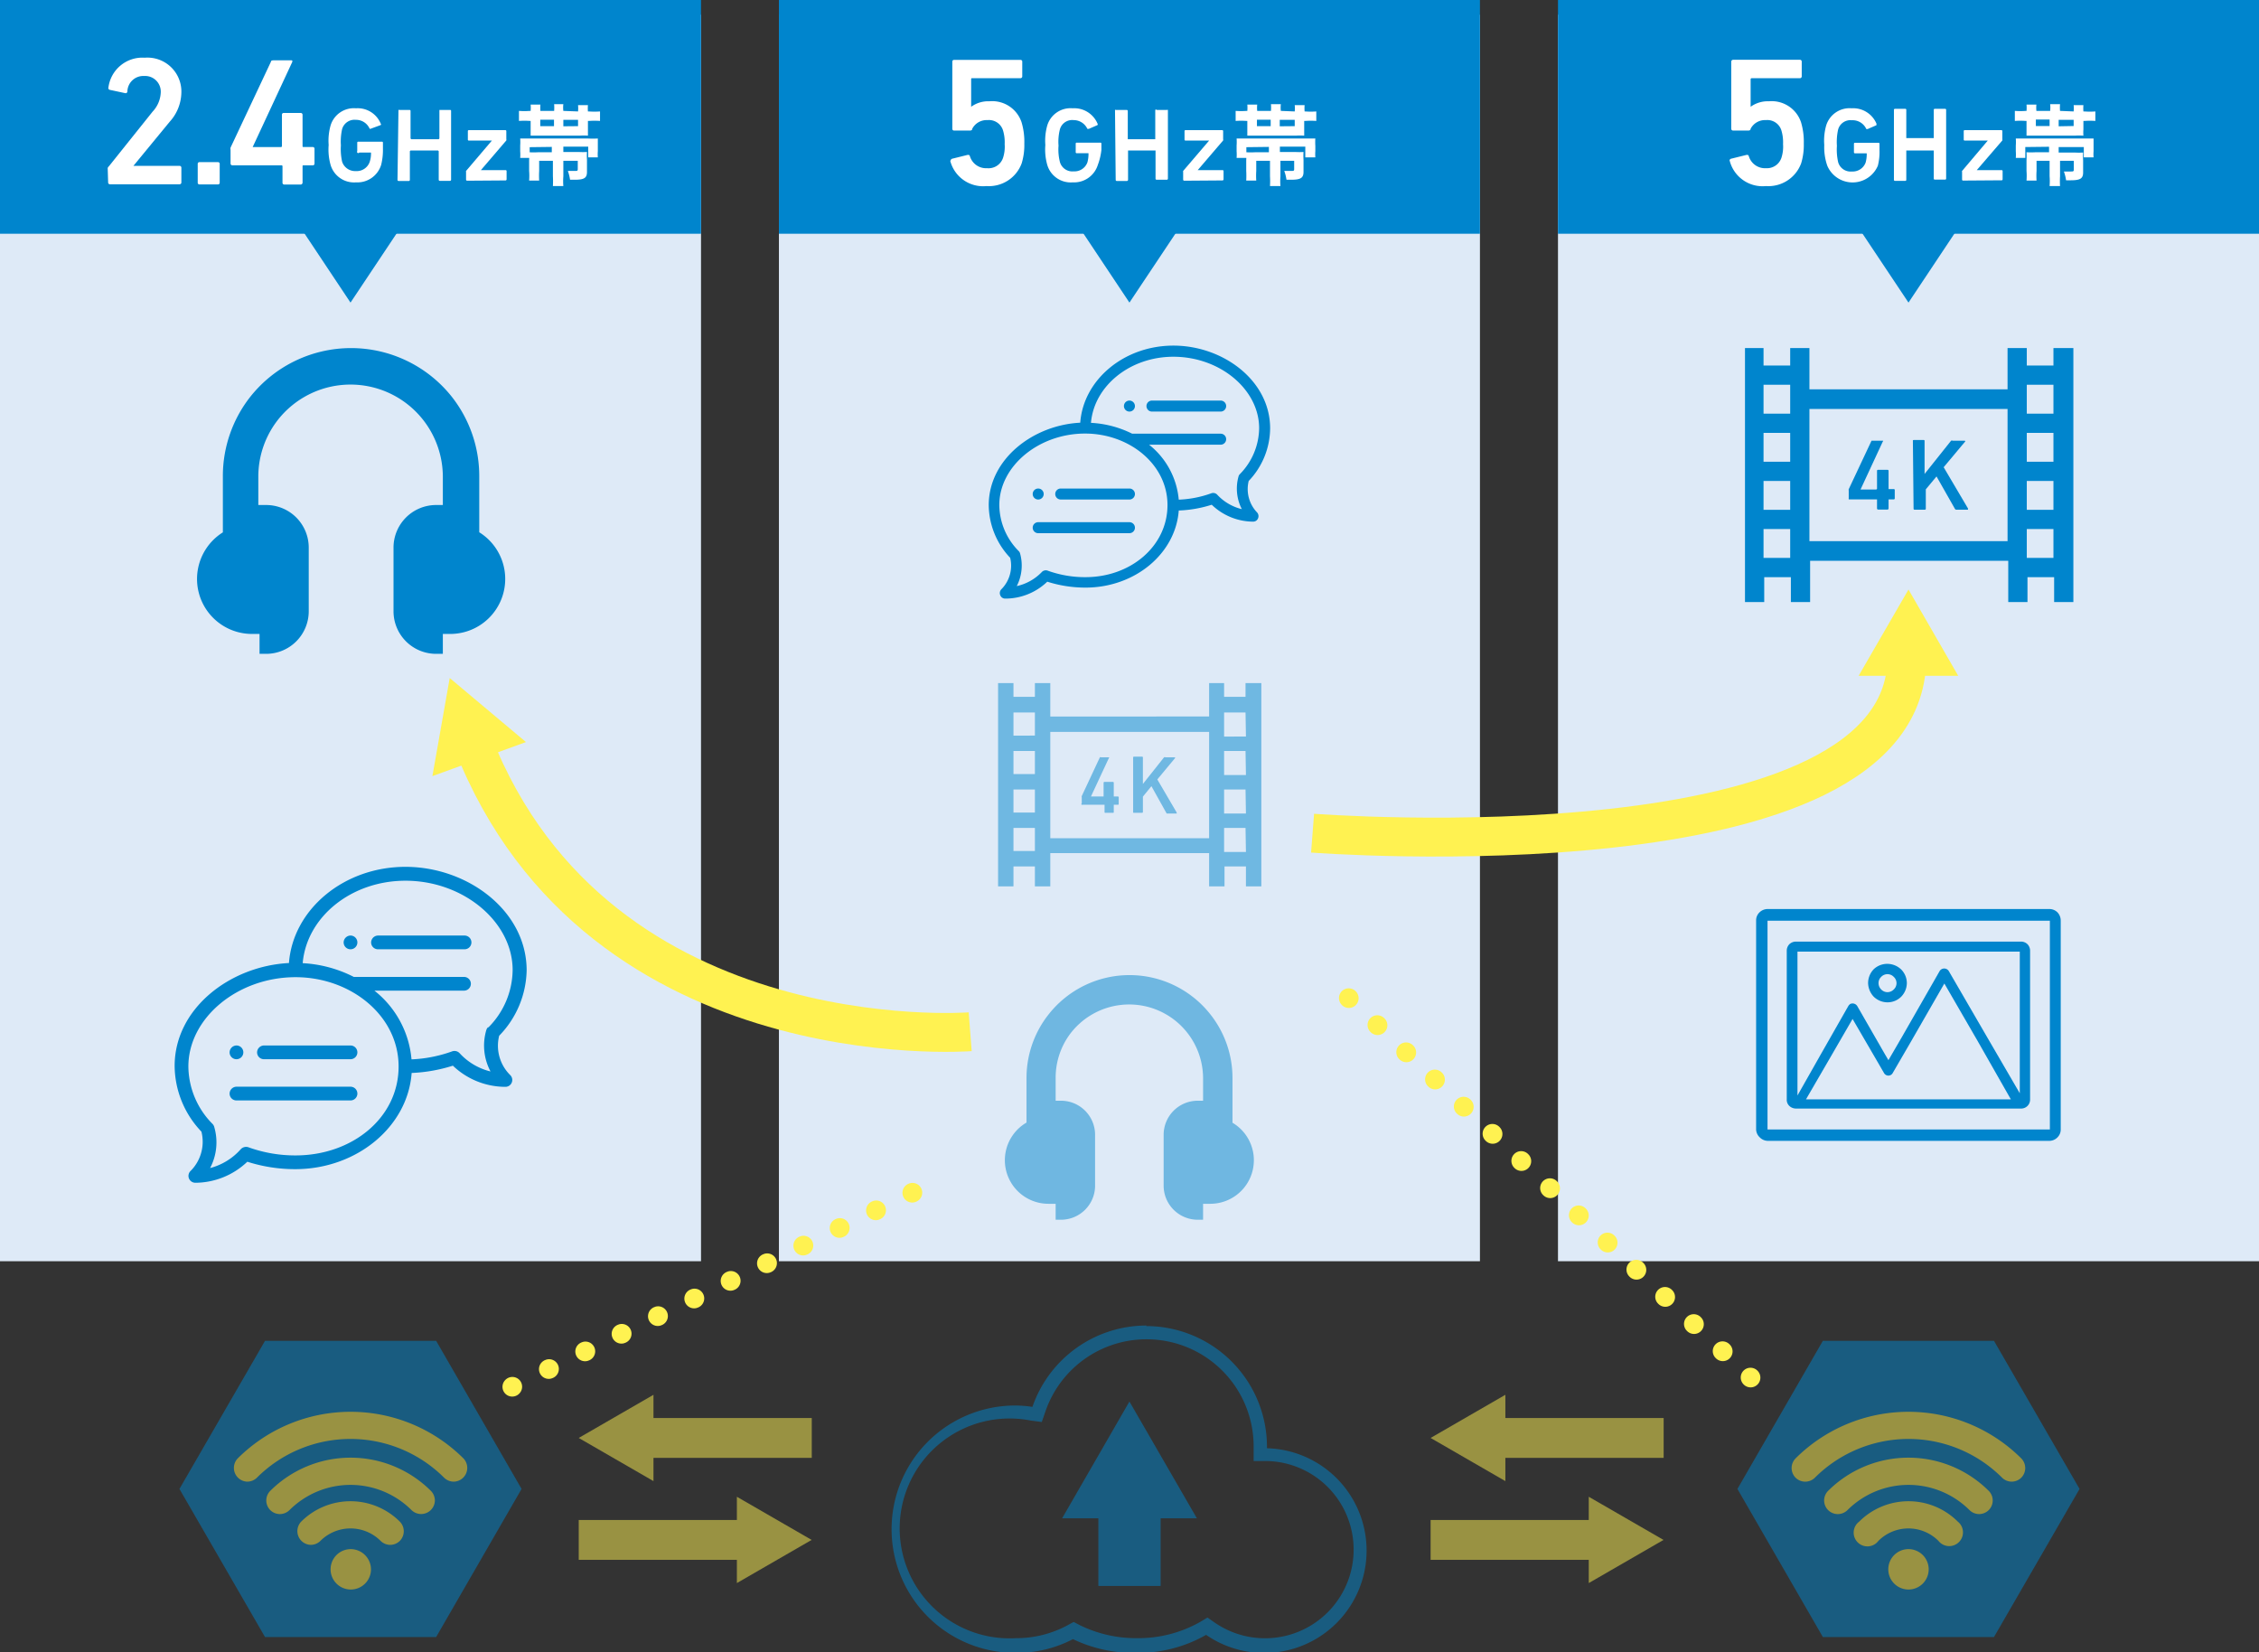 <svg xmlns="http://www.w3.org/2000/svg" viewBox="0 0 164.41 120.24"><rect x="0" y="0" width="164.41" height="120.24" fill="#333333" stroke="none"/><defs><style>.cls-1,.cls-6{opacity:0.5;}.cls-2{fill:#fff251;}.cls-3{fill:#deeaf7;}.cls-4,.cls-6{fill:#0085cd;}.cls-5{fill:#fff;}.cls-10,.cls-7,.cls-8,.cls-9{fill:none;stroke:#fff251;}.cls-7{stroke-miterlimit:10;stroke-width:2.83px;}.cls-10,.cls-8,.cls-9{stroke-linecap:round;stroke-linejoin:round;stroke-width:1.42px;}.cls-9{stroke-dasharray:0.03 2.91;}.cls-10{stroke-dasharray:0.03 2.85;}</style></defs><g id="レイヤー_2" data-name="レイヤー 2"><g id="レイヤー_1-2" data-name="レイヤー 1"><g class="cls-1"><rect class="cls-2" x="46.4" y="103.19" width="12.68" height="2.9"/><polygon class="cls-2" points="42.12 104.64 47.56 107.78 47.56 101.5 42.12 104.64"/><rect class="cls-2" x="42.12" y="110.61" width="12.68" height="2.9"/><polygon class="cls-2" points="59.07 112.06 53.63 115.2 53.63 108.92 59.07 112.06"/></g><g class="cls-1"><rect class="cls-2" x="108.4" y="103.19" width="12.68" height="2.9"/><polygon class="cls-2" points="104.12 104.64 109.56 107.78 109.56 101.5 104.12 104.64"/><rect class="cls-2" x="104.12" y="110.61" width="12.68" height="2.9"/><polygon class="cls-2" points="121.07 112.06 115.63 115.2 115.63 108.92 121.07 112.06"/></g><rect class="cls-3" x="56.69" y="1.07" width="51.02" height="90.71"/><polygon class="cls-4" points="82.2 22.02 75.12 11.39 89.29 11.39 82.2 22.02"/><rect class="cls-4" x="56.69" width="51.02" height="17.01"/><rect class="cls-3" y="1.07" width="51.02" height="90.71"/><polygon class="cls-4" points="25.51 22.02 18.43 11.39 32.6 11.39 25.51 22.02"/><rect class="cls-4" width="51.02" height="17.01"/><rect class="cls-3" x="113.39" y="1.07" width="51.02" height="90.71"/><polygon class="cls-4" points="138.9 22.02 131.81 11.39 145.98 11.39 138.9 22.02"/><rect class="cls-4" x="113.39" width="51.02" height="17.01"/><path class="cls-5" d="M69.19,11.71a.15.15,0,0,1,.11-.16l1.13-.28c.08,0,.13,0,.16.1a1.23,1.23,0,0,0,1.25.87A1.11,1.11,0,0,0,73,11.49a2.62,2.62,0,0,0,.12-1,3,3,0,0,0-.12-1,1.07,1.07,0,0,0-1.13-.75,1.18,1.18,0,0,0-1.11.63c0,.09-.07.13-.16.13H69.44a.12.12,0,0,1-.13-.13V4.49a.12.12,0,0,1,.13-.13h4.83a.12.12,0,0,1,.13.13V5.55a.13.13,0,0,1-.13.14H70.76c-.05,0-.08,0-.08.08v2h0a2.12,2.12,0,0,1,1.33-.4,2.25,2.25,0,0,1,2.34,1.53,4.92,4.92,0,0,1,.2,1.55,4.57,4.57,0,0,1-.19,1.43,2.54,2.54,0,0,1-2.56,1.66,2.47,2.47,0,0,1-2.65-1.87Z"/><path class="cls-5" d="M76.08,10.55a4.07,4.07,0,0,1,.14-1.42,1.77,1.77,0,0,1,1.85-1.25A1.84,1.84,0,0,1,79.88,9a.1.1,0,0,1,0,.1l-.64.28s-.09,0-.1,0a1.1,1.1,0,0,0-1-.64.93.93,0,0,0-1,.67,3.66,3.66,0,0,0-.1,1.19,3.7,3.7,0,0,0,.1,1.19.94.94,0,0,0,1,.68,1,1,0,0,0,1-.65,2.25,2.25,0,0,0,.08-.67s0,0,0,0h-.85a.07.07,0,0,1-.08-.08v-.61a.07.07,0,0,1,.08-.08h1.71a.07.07,0,0,1,.08.08v.45A4.47,4.47,0,0,1,79.9,12a1.81,1.81,0,0,1-1.83,1.27A1.78,1.78,0,0,1,76.22,12,4.1,4.1,0,0,1,76.08,10.55Z"/><path class="cls-5" d="M81.15,8A.07.07,0,0,1,81.22,8H82a.08.08,0,0,1,.08.08v2s0,.05,0,.05h2s0,0,0-.05V8A.07.07,0,0,1,84.19,8h.74A.07.07,0,0,1,85,8v5a.08.08,0,0,1-.08.08h-.74a.08.08,0,0,1-.08-.08V11s0-.05,0-.05h-2s0,0,0,.05v2.09a.09.09,0,0,1-.08.08h-.75a.08.08,0,0,1-.07-.08Z"/><path class="cls-5" d="M86.19,13.15a.08.08,0,0,1-.08-.08v-.56a.14.14,0,0,1,0-.07L88,10.23H86.29a.07.07,0,0,1-.08-.08V9.55a.07.07,0,0,1,.08-.08h2.65a.07.07,0,0,1,.08.08v.59a.11.11,0,0,1,0,.08l-1.85,2.16v0h1.8a.07.07,0,0,1,.08.07v.6a.08.08,0,0,1-.08.08Z"/><path class="cls-5" d="M94.23,8.11a2.32,2.32,0,0,0,0-.46h.72a2.61,2.61,0,0,0,0,.46H95a5.43,5.43,0,0,0,.8,0v.69a5.79,5.79,0,0,0-.8,0h-.08v.63c0,.2,0,.31,0,.44a4.49,4.49,0,0,0-.61,0H90.78c0-.16,0-.26,0-.47v-.6h-.06a5.63,5.63,0,0,0-.79,0V8.07a5.19,5.19,0,0,0,.79,0h.06a2.61,2.61,0,0,0,0-.46h.72a2.12,2.12,0,0,0,0,.46h1a2.93,2.93,0,0,0,0-.49h.72a2.09,2.09,0,0,0,0,.49Zm-3.52,2.6v.78H90a3.23,3.23,0,0,0,0-.48v-.42a3.58,3.58,0,0,0,0-.51c.21,0,.4,0,.71,0H95c.34,0,.52,0,.73,0a4.11,4.11,0,0,0,0,.53V11a3,3,0,0,0,0,.45H95v-.78H93.15v.39h1.12a5.08,5.08,0,0,0,.6,0,4.63,4.63,0,0,0,0,.57v.88c0,.44-.21.57-.91.57h-.33a3.33,3.33,0,0,0-.16-.64l.47,0c.21,0,.25,0,.25-.14V11.7h-1v1.13a4.29,4.29,0,0,0,0,.71h-.76a6.27,6.27,0,0,0,0-.72V11.7h-1v.74a5.48,5.48,0,0,0,0,.7h-.73a6.41,6.41,0,0,0,0-.7v-.78a5.09,5.09,0,0,0,0-.58,6.23,6.23,0,0,0,.65,0h1v-.39Zm1.77-2h-1v.47h1Zm1.75.47V8.72H93.14v.47Z"/><path class="cls-5" d="M7.84,12.29a.18.18,0,0,1,.07-.17l3.2-4a2.16,2.16,0,0,0,.59-1.39,1.14,1.14,0,0,0-1.21-1.2A1.16,1.16,0,0,0,9.27,6.67a.13.13,0,0,1-.15.11L8,6.54a.13.13,0,0,1-.11-.16A2.49,2.49,0,0,1,10.53,4.2,2.47,2.47,0,0,1,13.2,6.74a3.24,3.24,0,0,1-.85,2.12L9.71,12.07v0h3.36a.13.13,0,0,1,.13.14v1.06a.13.13,0,0,1-.13.14H8a.13.13,0,0,1-.13-.14Z"/><path class="cls-5" d="M14.39,11.93a.12.12,0,0,1,.13-.13h1.34a.12.12,0,0,1,.13.13v1.36a.12.12,0,0,1-.13.13H14.52a.12.12,0,0,1-.13-.13Z"/><path class="cls-5" d="M16.78,11.9v-1a.38.38,0,0,1,0-.16l2.94-6.25c0-.08.09-.1.19-.1h1.26c.1,0,.12,0,.1.12l-2.88,6.19v0h2.05a.07.07,0,0,0,.08-.08V8.35a.12.12,0,0,1,.13-.13h1.23a.13.13,0,0,1,.14.13v2.27c0,.05,0,.08.08.08h.66a.12.12,0,0,1,.13.13V11.9a.12.12,0,0,1-.13.13h-.66c-.06,0-.08,0-.08.08v1.18a.14.14,0,0,1-.14.14H20.69a.13.13,0,0,1-.13-.14V12.11a.07.07,0,0,0-.08-.08H16.92A.13.13,0,0,1,16.78,11.9Z"/><path class="cls-5" d="M23.92,10.55a4.07,4.07,0,0,1,.14-1.42,1.77,1.77,0,0,1,1.85-1.25A1.81,1.81,0,0,1,27.71,9a.07.07,0,0,1,0,.1L27,9.36a.08.08,0,0,1-.1,0,1.08,1.08,0,0,0-1-.64.94.94,0,0,0-1,.67,4.16,4.16,0,0,0-.09,1.19,4.21,4.21,0,0,0,.09,1.19,1,1,0,0,0,1,.68,1,1,0,0,0,1-.65A1.92,1.92,0,0,0,27,11.1s0,0,0,0h-.85A.07.07,0,0,1,26,11v-.61a.07.07,0,0,1,.08-.08h1.71a.07.07,0,0,1,.08.08v.45A4.47,4.47,0,0,1,27.74,12a1.81,1.81,0,0,1-1.83,1.27A1.78,1.78,0,0,1,24.06,12,4.1,4.1,0,0,1,23.92,10.55Z"/><path class="cls-5" d="M29,8A.07.07,0,0,1,29.06,8h.75a.07.07,0,0,1,.07.08v2a0,0,0,0,0,.05.05h2a0,0,0,0,0,.05-.05V8A.07.07,0,0,1,32,8h.75a.07.07,0,0,1,.08.08v5a.08.08,0,0,1-.08.08H32a.08.08,0,0,1-.07-.08V11a0,0,0,0,0-.05-.05h-2a0,0,0,0,0-.05.05v2.09a.08.08,0,0,1-.07.08h-.75a.08.08,0,0,1-.08-.08Z"/><path class="cls-5" d="M34,13.15a.08.08,0,0,1-.08-.08v-.56a.14.14,0,0,1,0-.07l1.88-2.21H34.12a.07.07,0,0,1-.07-.08V9.55a.07.07,0,0,1,.07-.08h2.66a.07.07,0,0,1,.07.08v.59a.11.11,0,0,1,0,.08L35,12.38v0h1.8a.07.07,0,0,1,.07.07v.6a.08.08,0,0,1-.07.08Z"/><path class="cls-5" d="M42.07,8.11a2.32,2.32,0,0,0,0-.46h.72a2.61,2.61,0,0,0,0,.46h.07a5.5,5.5,0,0,0,.81,0v.69a5.88,5.88,0,0,0-.8,0h-.08v.63c0,.2,0,.31,0,.44a4.49,4.49,0,0,0-.61,0H38.62c0-.16,0-.26,0-.47v-.6h-.06a5.54,5.54,0,0,0-.79,0V8.07a5.11,5.11,0,0,0,.79,0h.06a2.61,2.61,0,0,0,0-.46h.71a3.76,3.76,0,0,0,0,.46h1a2.93,2.93,0,0,0,0-.49H41a2,2,0,0,0,0,.49Zm-3.52,2.6v.78h-.69a3.23,3.23,0,0,0,0-.48v-.42a3.58,3.58,0,0,0,0-.51c.2,0,.4,0,.71,0h4.22a7.2,7.2,0,0,0,.72,0c0,.15,0,.31,0,.53V11a2.81,2.81,0,0,0,0,.45h-.7v-.78H41v.39h1.12a5.08,5.08,0,0,0,.6,0,4.34,4.34,0,0,0,0,.57v.88c0,.44-.2.57-.9.57h-.33a3.33,3.33,0,0,0-.16-.64l.47,0c.21,0,.25,0,.25-.14V11.7H41v1.13a4.29,4.29,0,0,0,0,.71h-.76a6.27,6.27,0,0,0,0-.72V11.7h-1v.74a6.08,6.08,0,0,0,0,.7h-.73a4.39,4.39,0,0,0,0-.7v-.78a5.09,5.09,0,0,0,0-.58,6.23,6.23,0,0,0,.65,0h1v-.39Zm1.77-2h-1v.47h1Zm1.75.47V8.72H41v.47Z"/><path class="cls-5" d="M125.88,11.71a.14.14,0,0,1,.11-.16l1.13-.28c.08,0,.13,0,.16.1a1.23,1.23,0,0,0,1.25.87,1.11,1.11,0,0,0,1.12-.75,2.62,2.62,0,0,0,.12-1,3,3,0,0,0-.12-1,1.07,1.07,0,0,0-1.13-.75,1.18,1.18,0,0,0-1.11.63c0,.09-.07.13-.16.13h-1.11a.13.13,0,0,1-.14-.13V4.49a.14.14,0,0,1,.14-.14H131a.13.13,0,0,1,.13.14V5.55a.13.13,0,0,1-.13.14h-3.51s-.08,0-.08.08v2h0a2.14,2.14,0,0,1,1.34-.4,2.25,2.25,0,0,1,2.33,1.53,4.92,4.92,0,0,1,.2,1.55,4.57,4.57,0,0,1-.19,1.43,2.54,2.54,0,0,1-2.56,1.66,2.47,2.47,0,0,1-2.65-1.87Z"/><path class="cls-5" d="M132.77,10.55a4.07,4.07,0,0,1,.14-1.42,1.78,1.78,0,0,1,1.85-1.25A1.84,1.84,0,0,1,136.57,9s0,.09,0,.11l-.64.28c-.05,0-.09,0-.1,0a1.09,1.09,0,0,0-1.05-.64.93.93,0,0,0-1,.67,4.16,4.16,0,0,0-.09,1.19,4.21,4.21,0,0,0,.09,1.19.94.94,0,0,0,1,.68,1,1,0,0,0,1-.65,2.25,2.25,0,0,0,.08-.67s0,0,0,0h-.86a.08.08,0,0,1-.07-.08v-.61a.07.07,0,0,1,.07-.08h1.72a.07.07,0,0,1,.07.08v.45a4.06,4.06,0,0,1-.12,1.14,2,2,0,0,1-3.68,0A4.1,4.1,0,0,1,132.77,10.55Z"/><path class="cls-5" d="M137.84,8a.07.07,0,0,1,.07-.08h.75a.07.07,0,0,1,.08.08v2s0,.05,0,.05h2s0,0,0-.05V8a.07.07,0,0,1,.08-.08h.75a.07.07,0,0,1,.07.08v5a.07.07,0,0,1-.07.07h-.75a.07.07,0,0,1-.08-.07V11s0-.05,0-.05h-2s0,0,0,.05v2.09a.07.07,0,0,1-.08.07h-.75a.07.07,0,0,1-.07-.07Z"/><path class="cls-5" d="M142.88,13.14a.07.07,0,0,1-.08-.07v-.56a.09.09,0,0,1,0-.07l1.87-2.21H143a.07.07,0,0,1-.08-.08V9.55a.07.07,0,0,1,.08-.08h2.65a.07.07,0,0,1,.08.08v.59a.19.19,0,0,1,0,.08l-1.86,2.16v0h1.8a.07.07,0,0,1,.08.07v.6a.07.07,0,0,1-.08.07Z"/><path class="cls-5" d="M150.92,8.11a2.52,2.52,0,0,0,0-.46h.71a2.83,2.83,0,0,0,0,.46h.07a5.35,5.35,0,0,0,.8,0v.69a5.72,5.72,0,0,0-.79,0h-.08v.63a2.76,2.76,0,0,0,0,.44,4.66,4.66,0,0,0-.62,0h-3.52c0-.16,0-.26,0-.47v-.6h-.05a5.79,5.79,0,0,0-.8,0V8.07a5.26,5.26,0,0,0,.8,0h.05a2.61,2.61,0,0,0,0-.46h.72a2.06,2.06,0,0,0,0,.46h1a2.14,2.14,0,0,0,0-.49h.72a2.85,2.85,0,0,0,0,.49ZM147.4,10.7v.79h-.69a3.23,3.23,0,0,0,0-.48v-.42a3.58,3.58,0,0,0,0-.51c.21,0,.4,0,.71,0h4.22c.34,0,.52,0,.73,0,0,.15,0,.31,0,.53V11a2.81,2.81,0,0,0,0,.45h-.71V10.7h-1.83v.4H151a5.26,5.26,0,0,0,.61,0,4.34,4.34,0,0,0,0,.57v.88c0,.44-.21.57-.91.57h-.33a3.33,3.33,0,0,0-.16-.64l.47,0c.21,0,.25,0,.25-.14V11.7h-1v1.13a5.79,5.79,0,0,0,0,.71h-.76a4.59,4.59,0,0,0,0-.72V11.7h-.95v.74a5.48,5.48,0,0,0,0,.7h-.73a4.59,4.59,0,0,0,0-.7v-.78a5.24,5.24,0,0,0,0-.58,6.13,6.13,0,0,0,.64,0h1v-.4Zm1.77-2h-1v.47h1Zm1.75.47V8.72h-1.09v.47Z"/><path class="cls-4" d="M34.88,38.74V34.69a9.33,9.33,0,0,0-2-5.82h0a9.36,9.36,0,0,0-14.66,0h0a9.33,9.33,0,0,0-2,5.82v4.05a4,4,0,0,0,2,7.39h.67v1.45h.48a3.1,3.1,0,0,0,3.1-3.09V39.85a3.1,3.1,0,0,0-3.1-3.1H18.8V34.69a6.71,6.71,0,0,1,1.27-3.93h0a6.72,6.72,0,0,1,12.16,3.93v2.06h-.49a3.1,3.1,0,0,0-3.1,3.1v4.64a3.1,3.1,0,0,0,3.1,3.09h.49V46.13h.66a4,4,0,0,0,2-7.39Z"/><path class="cls-6" d="M89.7,81.69V78.45a7.45,7.45,0,0,0-1.63-4.66h0a7.49,7.49,0,0,0-11.73,0h0a7.45,7.45,0,0,0-1.63,4.66v3.24A3.17,3.17,0,0,0,76.3,87.6h.53v1.16h.39a2.48,2.48,0,0,0,2.48-2.48V82.57a2.48,2.48,0,0,0-2.48-2.47h-.39V78.45a5.33,5.33,0,0,1,1-3.14h0a5.38,5.38,0,0,1,9.73,3.14V80.1h-.39a2.48,2.48,0,0,0-2.48,2.47v3.71a2.48,2.48,0,0,0,2.48,2.48h.39V87.6h.53a3.17,3.17,0,0,0,1.59-5.91Z"/><path class="cls-4" d="M82.2,29.15a.4.4,0,0,0,0,.8.4.4,0,0,0,0-.8Z"/><path class="cls-4" d="M75.56,36.35a.4.4,0,1,0,0-.8.4.4,0,0,0,0,.8Z"/><path class="cls-4" d="M85.4,25.15c-3.6,0-6.55,2.49-6.78,5.61-3.43.17-6.66,2.65-6.66,6a5.64,5.64,0,0,0,1.56,3.83,2.43,2.43,0,0,1-.64,2.29.4.4,0,0,0-.08.44.38.38,0,0,0,.36.24,4.4,4.4,0,0,0,3.06-1.23,9.2,9.2,0,0,0,2.78.43c3.61,0,6.56-2.48,6.79-5.61a8.91,8.91,0,0,0,2.4-.42,4.37,4.37,0,0,0,3,1.23.38.38,0,0,0,.37-.24.4.4,0,0,0-.08-.44A2.46,2.46,0,0,1,90.88,35a5.59,5.59,0,0,0,1.56-3.83C92.44,27.68,89,25.15,85.4,25.15ZM79,42a8,8,0,0,1-2.74-.47.4.4,0,0,0-.44.1A3.6,3.6,0,0,1,74,42.65a3.27,3.27,0,0,0,.24-2.38.37.37,0,0,0-.1-.17,4.81,4.81,0,0,1-1.41-3.35c0-2.82,2.86-5.2,6.24-5.2,3.2,0,6,2.22,6,5.2S82.31,42,79,42ZM90.24,34.5a.37.37,0,0,0-.1.17,3.27,3.27,0,0,0,.24,2.38A3.6,3.6,0,0,1,88.59,36a.4.4,0,0,0-.44-.1,7.85,7.85,0,0,1-2.36.46,5.75,5.75,0,0,0-2.16-4h5.21a.4.4,0,0,0,0-.8H82.4a7.58,7.58,0,0,0-3-.79c.23-2.68,2.83-4.81,6-4.81,3.39,0,6.24,2.38,6.24,5.2A4.84,4.84,0,0,1,90.24,34.5Z"/><path class="cls-4" d="M82.2,35.55h-5a.4.4,0,1,0,0,.8h5a.4.4,0,0,0,0-.8Z"/><path class="cls-4" d="M82.2,38H75.56a.4.4,0,0,0,0,.8H82.2a.4.4,0,0,0,0-.8Z"/><path class="cls-4" d="M88.84,29.15h-5a.4.4,0,1,0,0,.8h5a.4.4,0,0,0,0-.8Z"/><path class="cls-4" d="M25.51,68.08a.51.51,0,0,0-.5.5.5.5,0,0,0,.5.5.5.5,0,0,0,.5-.5A.5.5,0,0,0,25.51,68.08Z"/><path class="cls-4" d="M17.21,77.08a.5.5,0,0,0,.5-.5.5.5,0,0,0-.5-.5.51.51,0,0,0-.5.5A.5.5,0,0,0,17.21,77.08Z"/><path class="cls-4" d="M29.51,63.08c-4.5,0-8.19,3.11-8.48,7-4.29.22-8.32,3.31-8.32,7.49a7,7,0,0,0,1.95,4.78,3,3,0,0,1-.8,2.87.5.5,0,0,0,.35.85A5.52,5.52,0,0,0,18,84.54a11.43,11.43,0,0,0,3.48.54c4.5,0,8.2-3.1,8.48-7a11.52,11.52,0,0,0,3-.53,5.54,5.54,0,0,0,3.82,1.54.5.5,0,0,0,.36-.85,3,3,0,0,1-.81-2.87,7,7,0,0,0,2-4.78C38.31,66.24,34,63.08,29.51,63.08Zm-8,21a10,10,0,0,1-3.42-.59.53.53,0,0,0-.56.13A4.49,4.49,0,0,1,15.29,85a4,4,0,0,0,.3-3,.5.5,0,0,0-.12-.21,6,6,0,0,1-1.76-4.18c0-3.52,3.57-6.5,7.8-6.5,4,0,7.5,2.78,7.5,6.5S25.65,84.08,21.51,84.08Zm14-9.32a.5.5,0,0,0-.12.21,4,4,0,0,0,.31,3,4.48,4.48,0,0,1-2.25-1.33.51.51,0,0,0-.55-.13,9.84,9.84,0,0,1-2.95.58,7.15,7.15,0,0,0-2.7-5h6.52a.5.5,0,0,0,.5-.5.5.5,0,0,0-.5-.5H25.75a9.25,9.25,0,0,0-3.72-1c.29-3.36,3.53-6,7.48-6,4.23,0,7.8,3,7.8,6.5A6,6,0,0,1,35.55,74.76Z"/><path class="cls-4" d="M25.51,76.08h-6.3a.51.51,0,0,0-.5.5.5.5,0,0,0,.5.5h6.3a.5.5,0,0,0,.5-.5A.5.5,0,0,0,25.51,76.08Z"/><path class="cls-4" d="M25.51,79.08h-8.3a.51.51,0,0,0-.5.5.5.5,0,0,0,.5.5h8.3a.5.5,0,0,0,.5-.5A.5.5,0,0,0,25.51,79.08Z"/><path class="cls-4" d="M33.81,68.08h-6.3a.51.51,0,0,0-.5.5.5.5,0,0,0,.5.5h6.3a.5.5,0,0,0,.5-.5A.5.5,0,0,0,33.81,68.08Z"/><path class="cls-4" d="M149.74,66.39a.83.83,0,0,0-.58-.24H128.64a.85.85,0,0,0-.58.24.8.8,0,0,0-.25.58V82.19a.82.82,0,0,0,.27.58.83.83,0,0,0,.58.25h20.5a.83.83,0,0,0,.58-.25.8.8,0,0,0,.24-.58V67A.87.87,0,0,0,149.74,66.39Zm-.51,15.8s0,0,0,0,0,0-.05,0H128.64s0,0,0,0a.07.07,0,0,1,0,0V67h0s0,0,0,0l0,0h20.5l.05,0a.12.12,0,0,1,0,0V82.19Z"/><path class="cls-4" d="M147.56,68.71a.67.67,0,0,0-.48-.19H130.72a.7.7,0,0,0-.49.19.68.68,0,0,0-.19.49V80a.61.61,0,0,0,.19.48.7.7,0,0,0,.49.19h16.36a.65.65,0,0,0,.67-.67V69.2A.68.68,0,0,0,147.56,68.71ZM141.51,80v0H131.44l1.7-2.93,1.69-2.92,1.7,2.92v0l.58,1a.39.39,0,0,0,.14.15.36.36,0,0,0,.51-.15l1.33-2.29,2.42-4.21,2.42,4.18v0L146.35,80Zm5.52-.39-2.45-4.21v0l-2.75-4.74a.39.39,0,0,0-.66,0l-2.73,4.77-1,1.72-.27-.46v0l-2-3.48a.4.4,0,0,0-.51-.15.51.51,0,0,0-.14.15l-2,3.51-1.7,3V69.25H147V79.58Z"/><path class="cls-4" d="M138.37,70.55a1.47,1.47,0,0,0-1-.41,1.43,1.43,0,0,0-1,.39l0,0a1.45,1.45,0,0,0-.41,1,1.5,1.5,0,0,0,.41,1,1.44,1.44,0,0,0,1,.41,1.41,1.41,0,0,0,1-.41,1.44,1.44,0,0,0,.41-1A1.41,1.41,0,0,0,138.37,70.55ZM137.83,72a.63.63,0,0,1-.92,0,.65.65,0,0,1-.19-.45.61.61,0,0,1,.19-.46.63.63,0,0,1,.92,0,.62.62,0,0,1,0,.91Z"/><path class="cls-4" d="M149.45,25.33V26.6h-1.94V25.33h-1.4v3H131.69v-3h-1.4V26.6h-1.94V25.33H127V43.81h1.4V42h1.94v1.81h1.4v-3h14.42v3h1.4V42h1.94v1.81h1.4V25.33ZM130.29,40.6h-1.94V38.5h1.94Zm0-3.5h-1.94V35h1.94Zm0-3.5h-1.94V31.5h1.94Zm0-3.5h-1.94V28h1.94Zm15.82,9.28H131.69V29.76h14.42Zm3.34,1.22h-1.94V38.5h1.94Zm0-3.5h-1.94V35h1.94Zm0-3.5h-1.94V31.5h1.94Zm0-3.5h-1.94V28h1.94Z"/><path class="cls-4" d="M134.55,36.27v-.58a.2.2,0,0,1,0-.09l1.66-3.53s.05,0,.1,0h.72s.07,0,0,.06l-1.62,3.49v0h1.15a0,0,0,0,0,.05-.05V34.27a.07.07,0,0,1,.08-.08h.69a.07.07,0,0,1,.07.08v1.27a0,0,0,0,0,0,.05h.37a.07.07,0,0,1,.08.08v.6a.07.07,0,0,1-.08.07h-.37a0,0,0,0,0,0,0v.66a.08.08,0,0,1-.07.08h-.69a.08.08,0,0,1-.08-.08v-.66a0,0,0,0,0-.05,0h-2A.07.07,0,0,1,134.55,36.27Z"/><path class="cls-4" d="M139.22,32.09c0-.05,0-.07.08-.07H140a.06.06,0,0,1,.07.07v2.4L142,32.07a.15.15,0,0,1,.12,0H143a.05.05,0,0,1,0,.09L141.46,34l1.77,3c0,.05,0,.09,0,.09h-.84a.11.11,0,0,1-.11-.06l-1.34-2.36-.78.94v1.4a.07.07,0,0,1-.07.08h-.74a.07.07,0,0,1-.08-.08Z"/><g class="cls-1"><path class="cls-4" d="M90.65,49.71v1H89.09v-1H88v2.43H76.44V49.71H75.32v1H73.76v-1H72.64V64.5h1.12V63.05h1.56V64.5h1.12V62.08H88V64.5h1.12V63.05h1.56V64.5h1.12V49.71ZM75.32,61.93H73.76V60.25h1.56Zm0-2.8H73.76V57.45h1.56Zm0-2.8H73.76V54.65h1.56Zm0-2.8H73.76V51.85h1.56ZM88,61H76.44V53.26H88Zm2.68,1H89.09V60.25h1.56Zm0-2.8H89.09V57.45h1.56Zm0-2.8H89.09V54.65h1.56Zm0-2.8H89.09V51.85h1.56Z"/><path class="cls-4" d="M78.73,58.46V58a.08.08,0,0,1,0-.07l1.32-2.82a.07.07,0,0,1,.08,0h.57s.06,0,0,.06l-1.3,2.79h.92s0,0,0,0v-1a.06.06,0,0,1,.06-.06H81a.06.06,0,0,1,.06.06v1s0,0,0,0h.3a.06.06,0,0,1,.06.06v.48a.05.05,0,0,1-.06.06h-.3a0,0,0,0,0,0,0v.53a.05.05,0,0,1-.06.06h-.55a.05.05,0,0,1-.06-.06v-.53s0,0,0,0h-1.6A.05.05,0,0,1,78.73,58.46Z"/><path class="cls-4" d="M82.47,55.12a.06.06,0,0,1,.06-.06h.59a.06.06,0,0,1,.06.06v1.93l1.54-1.94a.1.1,0,0,1,.1,0h.68s.06,0,0,.08l-1.27,1.53,1.41,2.41s0,.07,0,.07H85s-.06,0-.09,0L83.8,57.21l-.62.76v1.12a.06.06,0,0,1-.06.06h-.59a.05.05,0,0,1-.06-.06Z"/></g><g class="cls-1"><polygon class="cls-4" points="31.74 97.57 19.29 97.57 13.06 108.35 19.29 119.13 31.74 119.13 37.96 108.35 31.74 97.57"/><path class="cls-2" d="M25.51,112.73A1.47,1.47,0,1,0,27,114.2,1.48,1.48,0,0,0,25.51,112.73Z"/><path class="cls-2" d="M29.1,110.73a5.08,5.08,0,0,0-7.18,0,1,1,0,0,0,.7,1.69,1,1,0,0,0,.7-.29,3.1,3.1,0,0,1,4.38,0,1,1,0,0,0,.7.29,1,1,0,0,0,.7-.29A1,1,0,0,0,29.1,110.73Z"/><path class="cls-2" d="M33.73,106.13a11.64,11.64,0,0,0-16.43,0,1,1,0,0,0,.7,1.69,1,1,0,0,0,.7-.29,9.64,9.64,0,0,1,13.62,0,1,1,0,0,0,.7.29,1,1,0,0,0,.71-1.69Z"/><path class="cls-2" d="M31.36,108.49a8.28,8.28,0,0,0-11.69,0,1,1,0,0,0-.29.7,1,1,0,0,0,.29.7,1,1,0,0,0,.7.29,1,1,0,0,0,.7-.29,6.29,6.29,0,0,1,8.88,0,1,1,0,0,0,1.7-.7A1,1,0,0,0,31.36,108.49Z"/></g><g class="cls-1"><polygon class="cls-4" points="145.12 97.57 132.67 97.57 126.45 108.35 132.67 119.13 145.12 119.13 151.35 108.35 145.12 97.57"/><path class="cls-2" d="M138.89,112.73a1.47,1.47,0,1,0,1.48,1.47A1.47,1.47,0,0,0,138.89,112.73Z"/><path class="cls-2" d="M142.49,110.73a5.08,5.08,0,0,0-7.18,0,1,1,0,1,0,1.4,1.4,3.09,3.09,0,0,1,4.37,0,1,1,0,1,0,1.41-1.4Z"/><path class="cls-2" d="M147.11,106.13a11.64,11.64,0,0,0-16.43,0,1,1,0,0,0,0,1.4,1,1,0,0,0,1.41,0,9.64,9.64,0,0,1,13.62,0,1,1,0,0,0,.7.29,1,1,0,0,0,.7-.29A1,1,0,0,0,147.11,106.13Z"/><path class="cls-2" d="M144.74,108.49a8.28,8.28,0,0,0-11.69,0,1,1,0,0,0-.29.7,1,1,0,0,0,.29.7,1,1,0,0,0,1.41,0,6.29,6.29,0,0,1,8.88,0,1,1,0,0,0,.7.29,1,1,0,0,0,.7-.29,1,1,0,0,0,.29-.7A1,1,0,0,0,144.74,108.49Z"/></g><g class="cls-1"><polygon class="cls-4" points="87.11 110.49 82.2 101.99 77.3 110.49 79.94 110.49 79.94 115.41 84.47 115.41 84.47 110.49 87.11 110.49"/><path class="cls-4" d="M83.46,97.46a7.79,7.79,0,0,1,7.78,7.77v1.09l1,0a6.45,6.45,0,1,1-3.83,11.76l-.53-.37-.55.33a9.14,9.14,0,0,1-4.58,1.17,9.31,9.31,0,0,1-4.15-.94l-.46-.24-.46.25a7.84,7.84,0,0,1-3.73.93A8,8,0,1,1,75,103.37l.82.11.27-.78a7.77,7.77,0,0,1,7.34-5.24m0-1a8.78,8.78,0,0,0-8.29,5.92,8.66,8.66,0,0,0-1.25-.1,9,9,0,0,0,0,18,8.86,8.86,0,0,0,4.2-1,10.22,10.22,0,0,0,4.6,1,10,10,0,0,0,5.09-1.31,7.45,7.45,0,1,0,4.43-13.58v-.11a8.79,8.79,0,0,0-8.78-8.78Z"/></g><path class="cls-7" d="M95.53,60.63s43.63,3.37,43.25-13"/><path class="cls-7" d="M70.61,75.08S42.61,77.25,34,52.92"/><polygon class="cls-2" points="138.9 42.9 135.27 49.18 142.52 49.18 138.9 42.9"/><polygon class="cls-2" points="32.73 49.34 31.47 56.48 38.28 54 32.73 49.34"/><line class="cls-8" x1="66.41" y1="86.79" x2="66.39" y2="86.8"/><line class="cls-9" x1="63.77" y1="88.07" x2="38.6" y2="100.28"/><line class="cls-8" x1="37.29" y1="100.91" x2="37.28" y2="100.92"/><line class="cls-8" x1="98.16" y1="72.63" x2="98.17" y2="72.64"/><line class="cls-10" x1="100.24" y1="74.59" x2="126.36" y2="99.26"/><line class="cls-8" x1="127.4" y1="100.24" x2="127.41" y2="100.25"/></g></g></svg>